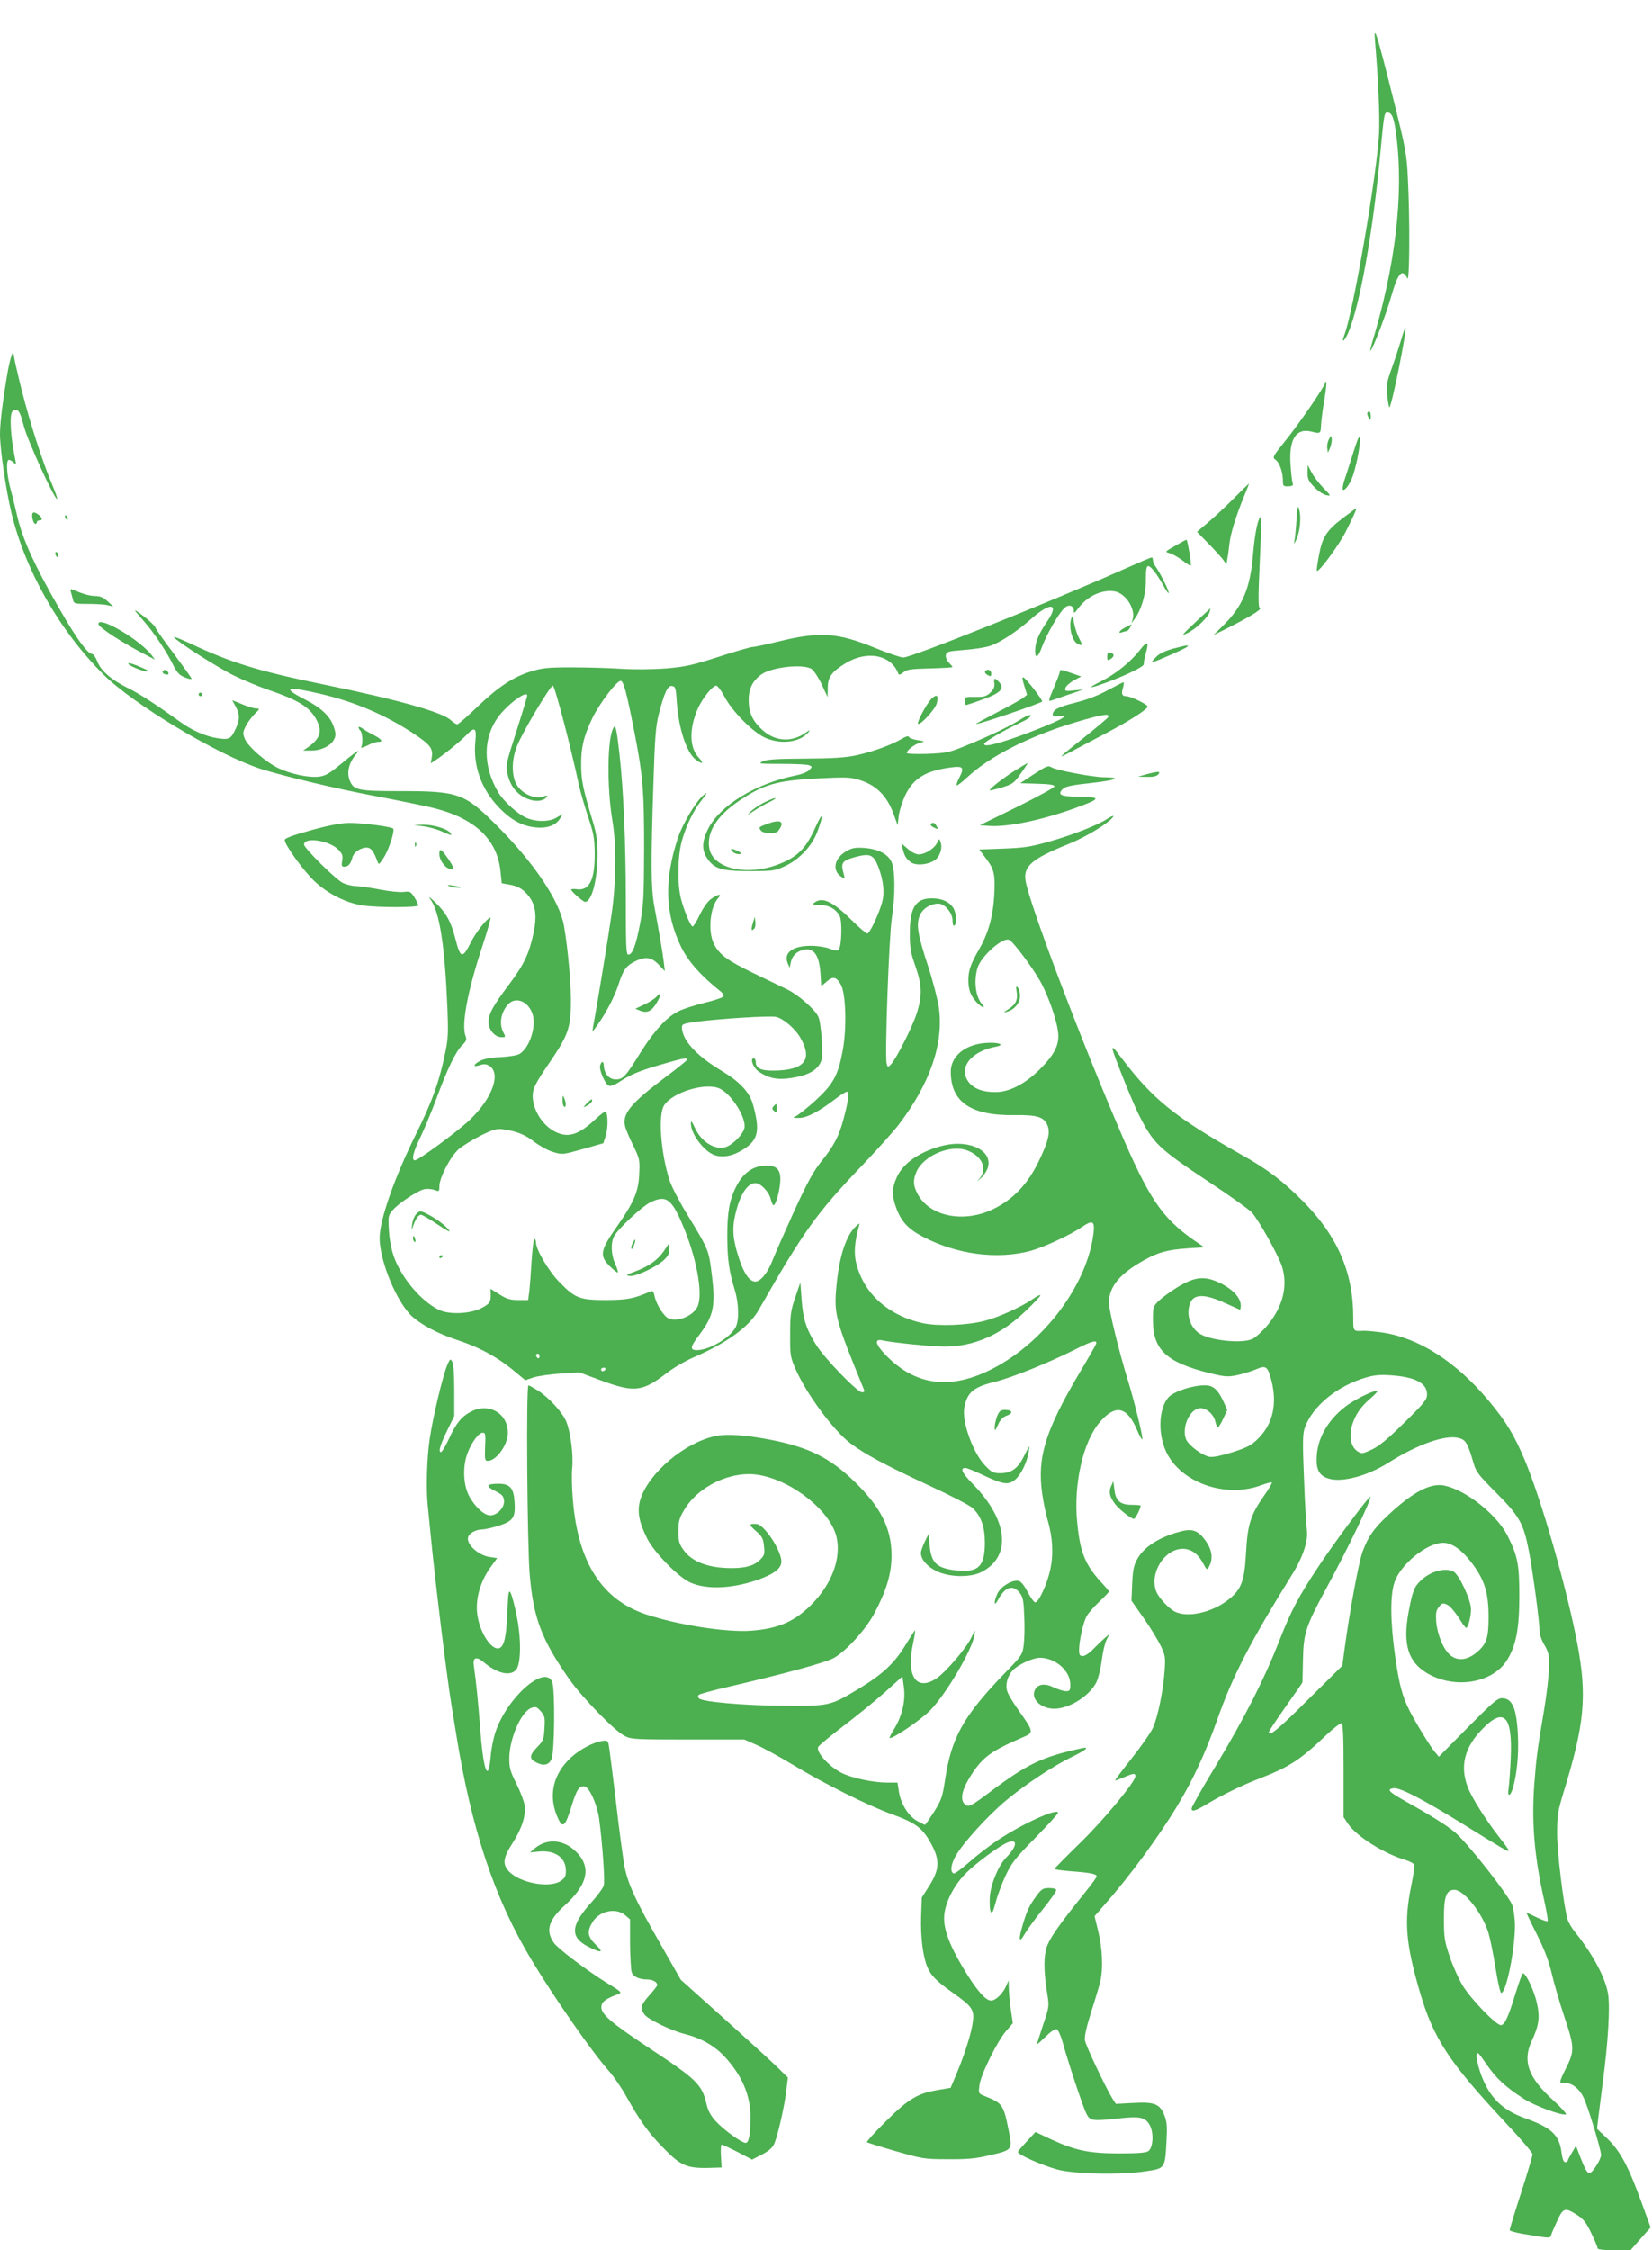 <?xml version="1.0" standalone="no"?>
<!DOCTYPE svg PUBLIC "-//W3C//DTD SVG 20010904//EN"
 "http://www.w3.org/TR/2001/REC-SVG-20010904/DTD/svg10.dtd">
<svg version="1.0" xmlns="http://www.w3.org/2000/svg"
 width="940pt" height="1280pt" viewBox="0 0 940 1280"
 preserveAspectRatio="xMidYMid meet">
<g transform="translate(0,1280) scale(0.1,-0.1)"
fill="#4caf50" stroke="none">
<path d="M7824 12565 c18 -205 28 -426 23 -525 -12 -231 -146 -1012 -198
-1147 -18 -48 0 -36 22 13 67 157 141 569 184 1029 20 216 22 225 39 225 27 0
39 -31 52 -137 42 -334 -7 -741 -140 -1177 -8 -27 -11 -45 -7 -40 16 17 89
209 116 304 39 138 64 166 93 107 13 -27 15 336 3 568 -7 142 -12 168 -90 480
-86 343 -106 405 -97 300z"/>
<path d="M7973 10868 c-12 -40 -36 -113 -54 -163 -29 -82 -32 -96 -25 -158 4
-38 10 -67 12 -64 15 14 101 444 91 453 -2 2 -13 -29 -24 -68z"/>
<path d="M46 10698 c-28 -161 -46 -299 -46 -367 0 -86 34 -318 65 -448 79
-328 272 -668 523 -919 171 -171 654 -460 897 -538 137 -43 430 -113 660 -156
121 -23 264 -52 317 -65 239 -58 368 -179 386 -362 l7 -67 45 -8 c52 -9 86
-31 117 -77 31 -46 38 -107 20 -193 -25 -120 -54 -183 -139 -296 -95 -127
-118 -169 -118 -217 0 -43 37 -85 74 -85 24 0 24 1 10 28 -25 49 -14 114 28
160 44 46 117 15 139 -59 21 -69 -17 -187 -73 -223 -15 -9 -55 -16 -108 -19
-54 -2 -97 -10 -117 -21 -41 -21 -44 -39 -4 -25 21 7 36 7 51 -1 75 -40 24
-187 -110 -313 -70 -66 -289 -227 -309 -227 -21 0 -11 44 28 125 22 44 63 143
92 220 65 177 113 275 149 310 24 23 27 31 19 52 -24 63 10 248 91 496 32 97
55 177 51 177 -17 0 -82 -81 -110 -137 -50 -100 -61 -97 -91 22 -24 94 -53
145 -116 205 -30 28 -39 34 -26 16 53 -70 83 -260 98 -624 5 -129 4 -172 -11
-242 -35 -173 -75 -284 -170 -475 -122 -247 -205 -485 -205 -587 0 -132 99
-370 187 -448 56 -49 148 -97 248 -130 135 -44 240 -101 342 -188 l52 -43 47
16 c25 8 95 18 154 22 l108 6 126 -47 c186 -68 231 -63 370 44 38 29 105 69
150 88 191 82 319 175 373 271 257 450 328 549 588 821 85 89 179 194 209 233
179 235 257 462 228 668 -7 45 -34 150 -61 233 -60 182 -69 238 -47 289 16 39
61 67 106 67 36 0 80 -53 80 -95 0 -22 4 -34 10 -30 16 10 12 73 -6 101 -24
36 -65 54 -122 54 -93 0 -126 -53 -125 -205 0 -75 5 -105 31 -179 38 -107 40
-166 11 -262 -22 -75 -119 -267 -149 -298 -18 -19 -19 -19 -25 6 -11 42 14
735 30 828 20 125 19 276 -3 319 -22 45 -77 72 -155 78 -52 3 -69 0 -102 -19
-68 -40 -82 -110 -28 -145 21 -14 22 -14 12 22 -16 57 -6 70 67 90 86 23 105
14 133 -59 28 -75 35 -143 21 -196 -18 -67 -71 -180 -85 -180 -7 0 -49 36 -94
81 -103 101 -161 128 -205 96 -17 -12 -13 -14 29 -15 52 0 91 -22 113 -63 15
-29 11 -174 -6 -191 -8 -8 -22 -6 -52 6 -23 9 -69 16 -106 16 -103 0 -156 -39
-133 -97 l12 -28 7 33 c8 35 31 58 67 68 61 17 94 -25 101 -130 l5 -76 30 26
c37 32 56 28 81 -16 29 -49 35 -248 11 -376 -26 -141 -53 -190 -155 -284 -49
-44 -99 -84 -112 -89 -20 -9 -18 -10 18 -10 43 -1 114 36 210 110 28 21 56 39
63 39 15 0 9 -50 -20 -158 -25 -94 -54 -150 -126 -239 -46 -58 -79 -118 -157
-288 -54 -119 -109 -244 -122 -278 -26 -67 -67 -117 -96 -117 -33 0 -64 44
-92 128 -36 108 -42 171 -22 255 26 111 68 177 114 177 30 0 78 -50 87 -90 4
-16 10 -32 15 -35 13 -8 40 91 40 147 0 62 -27 83 -101 76 -63 -6 -114 -46
-150 -117 -39 -76 -52 -152 -51 -289 1 -128 10 -192 43 -301 23 -75 25 -171 5
-210 -32 -61 -150 -131 -221 -131 -41 0 -38 18 11 83 88 117 98 169 70 378
-14 107 -19 120 -133 306 -45 73 -90 160 -102 195 -51 154 -68 377 -32 431 51
77 242 133 320 93 67 -35 147 -165 137 -221 -7 -38 -71 -101 -111 -111 -61
-15 -135 32 -171 110 -16 36 -23 44 -23 28 -2 -60 74 -162 136 -183 50 -16
107 -4 169 37 79 53 89 105 48 252 -20 71 -75 129 -183 194 -140 84 -220 173
-221 244 0 19 8 22 89 33 137 17 408 34 445 27 41 -8 109 -65 140 -119 73
-126 23 -186 -156 -187 -71 0 -98 14 -98 51 0 10 -5 19 -11 19 -24 0 -3 -55
30 -77 55 -37 107 -47 182 -35 84 12 136 37 161 76 17 28 19 43 14 139 -4 63
-12 121 -21 136 -21 42 -114 123 -176 153 -30 14 -115 56 -189 91 -153 74
-199 108 -229 170 -34 71 -21 207 25 258 26 28 -2 24 -42 -6 -19 -14 -45 -52
-63 -90 -17 -36 -35 -65 -40 -65 -11 0 -47 84 -66 156 -22 85 -20 243 5 332
24 85 65 171 109 226 36 45 40 57 10 30 -43 -39 -116 -162 -142 -241 -78 -236
-73 -427 15 -612 40 -85 110 -165 213 -248 30 -23 37 -34 29 -43 -6 -6 -55
-22 -109 -35 -53 -13 -118 -34 -144 -47 -66 -32 -138 -110 -216 -234 -86 -139
-100 -154 -142 -154 -36 0 -64 31 -67 75 -1 30 -12 33 -21 5 -8 -24 28 -108
50 -116 8 -4 32 5 53 18 67 45 115 65 241 102 130 38 155 42 149 27 -1 -5 -57
-50 -123 -99 -194 -146 -244 -206 -229 -275 3 -17 24 -67 46 -111 38 -78 39
-84 35 -166 -4 -97 -30 -158 -122 -290 -101 -144 -106 -171 -45 -233 22 -22
43 -38 45 -35 3 3 -4 25 -15 49 -23 52 -26 119 -6 157 22 41 155 166 203 191
90 45 122 25 183 -117 82 -189 121 -396 90 -472 -22 -52 -110 -91 -163 -71
-29 11 -73 80 -83 130 -5 25 -10 30 -23 25 -94 -41 -129 -48 -251 -49 -151 0
-176 9 -266 101 -60 60 -134 185 -134 225 0 10 -4 20 -9 23 -4 3 -11 -52 -16
-122 -4 -70 -10 -149 -13 -177 l-7 -50 -56 0 c-46 0 -66 6 -107 32 l-51 32 1
-33 c1 -43 -5 -52 -55 -78 -63 -32 -182 -37 -239 -9 -101 49 -211 178 -256
300 -15 42 -26 97 -29 151 -5 81 -4 87 21 116 31 37 140 110 178 119 15 4 41
2 58 -3 29 -11 30 -10 30 20 0 49 64 172 111 212 23 19 79 54 125 77 67 33 91
40 121 36 81 -11 130 -30 183 -72 31 -23 79 -50 108 -58 51 -16 54 -15 169 17
l116 33 14 44 c13 42 13 123 -1 136 -3 3 -30 -17 -59 -44 -90 -85 -150 -106
-219 -75 -83 36 -145 140 -136 224 4 33 24 70 82 155 114 166 130 205 134 335
4 100 -15 326 -39 462 -25 143 -173 362 -388 576 -178 177 -214 190 -539 190
-242 0 -267 5 -290 55 -22 48 -9 105 37 159 26 31 -4 11 -92 -62 -64 -53 -86
-65 -123 -70 -60 -6 -156 14 -229 48 -73 35 -173 122 -192 167 -12 30 -12 38
4 70 9 20 32 51 50 70 32 31 33 33 11 33 -13 0 -49 11 -80 24 l-57 23 20 -36
c24 -44 24 -75 0 -126 -27 -59 -37 -64 -104 -54 -69 11 -144 44 -212 93 -130
94 -226 156 -285 186 -106 52 -165 103 -185 155 -10 25 -23 45 -31 45 -24 0
-90 89 -180 247 -147 254 -218 410 -248 546 -8 34 -23 98 -35 141 -21 78 -27
156 -14 169 3 4 15 -1 26 -10 20 -18 20 -17 13 17 -25 122 -33 243 -17 268 5
8 16 12 26 10 13 -2 24 -26 41 -93 22 -84 178 -424 189 -413 3 2 -11 41 -30
86 -55 131 -123 343 -171 531 -24 96 -44 183 -44 193 0 10 -4 18 -8 18 -5 0
-16 -42 -26 -92z m3024 -5614 c0 -8 -4 -12 -10 -9 -5 3 -10 10 -10 16 0 5 5 9
10 9 6 0 10 -7 10 -16z m375 -74 c-3 -5 -10 -10 -16 -10 -5 0 -9 5 -9 10 0 6
7 10 16 10 8 0 12 -4 9 -10z"/>
<path d="M7540 10623 c0 -18 -146 -231 -227 -331 -73 -91 -74 -94 -54 -108 22
-16 41 -71 41 -120 0 -28 3 -31 30 -30 26 1 30 4 25 21 -4 11 -9 59 -12 106
-9 140 32 204 115 185 57 -14 57 -14 59 39 2 28 10 92 19 143 9 51 13 96 10
99 -3 4 -6 2 -6 -4z"/>
<path d="M7780 10448 c0 -7 5 -20 10 -28 8 -12 10 -9 10 13 0 15 -4 27 -10 27
-5 0 -10 -6 -10 -12z"/>
<path d="M7697 10215 c-21 -66 -42 -133 -48 -149 -5 -16 -9 -36 -9 -44 0 -25
31 7 51 53 22 51 52 195 47 232 -3 21 -13 -3 -41 -92z"/>
<path d="M7562 10302 c-7 -13 -12 -35 -10 -50 l4 -27 13 29 c6 16 10 39 9 50
-3 20 -4 20 -16 -2z"/>
<path d="M7440 10112 c0 -36 6 -49 38 -82 20 -22 51 -42 67 -46 30 -6 30 -6
-16 42 -26 27 -56 67 -67 89 l-21 40 -1 -43z"/>
<path d="M7025 9970 c-44 -45 -110 -106 -147 -138 l-67 -57 68 -70 c37 -38 75
-80 84 -93 l15 -24 5 29 c3 15 9 55 12 87 7 62 37 160 85 276 16 39 28 70 27
70 -1 0 -38 -36 -82 -80z"/>
<path d="M7377 9840 c-3 -52 -9 -106 -12 -120 -4 -17 0 -14 11 10 21 45 29
125 17 170 -8 31 -10 23 -16 -60z"/>
<path d="M7642 9854 c-93 -71 -118 -108 -137 -213 -9 -46 -14 -85 -12 -88 11
-10 128 149 166 226 39 77 64 132 58 130 -1 0 -35 -25 -75 -55z"/>
<path d="M186 9881 c-9 -13 4 -61 15 -61 5 0 9 5 9 10 0 6 7 10 16 10 20 0 14
19 -13 37 -14 9 -23 11 -27 4z"/>
<path d="M370 9861 c0 -6 4 -13 10 -16 6 -3 7 1 4 9 -7 18 -14 21 -14 7z"/>
<path d="M7167 9853 c-14 -24 -28 -101 -37 -205 -16 -196 -60 -298 -173 -409
l-52 -51 55 27 c137 68 221 118 209 125 -10 7 -10 60 -1 261 7 139 10 254 8
257 -2 2 -6 0 -9 -5z"/>
<path d="M6686 9695 c-58 -33 -59 -34 -32 -41 15 -4 48 -22 73 -41 25 -19 47
-33 48 -31 6 6 -18 148 -24 148 -3 0 -33 -16 -65 -35z"/>
<path d="M316 9645 c4 -8 8 -15 10 -15 2 0 4 7 4 15 0 8 -4 15 -10 15 -5 0 -7
-7 -4 -15z"/>
<path d="M6410 9569 c-436 -194 -1223 -509 -1270 -509 -14 0 -86 24 -159 54
-215 88 -316 95 -552 37 -70 -17 -136 -31 -147 -31 -11 0 -98 -25 -193 -56
-150 -48 -191 -57 -299 -66 -77 -6 -177 -7 -260 -2 -74 5 -202 8 -285 8 -125
0 -162 -4 -220 -22 -104 -32 -186 -86 -305 -199 -59 -57 -112 -103 -118 -103
-6 0 -22 10 -36 23 -51 47 -297 116 -736 206 -356 73 -517 122 -739 227 -62
29 -108 47 -101 39 24 -29 250 -173 342 -218 51 -25 139 -62 195 -81 167 -57
230 -95 269 -162 41 -70 28 -115 -46 -166 l-25 -17 45 0 c55 -1 109 25 129 60
12 22 13 34 2 68 -18 63 -71 114 -167 163 -133 68 -106 77 91 31 193 -45 364
-118 526 -224 97 -64 114 -86 106 -136 l-6 -35 27 18 c44 28 145 110 176 143
48 50 59 42 51 -37 -14 -137 34 -270 132 -373 72 -75 137 -110 218 -116 65 -5
113 15 135 57 l11 20 -33 -20 c-42 -26 -119 -26 -175 -1 -53 25 -127 93 -159
146 -87 149 -86 308 1 427 54 73 164 154 165 121 0 -5 -27 -95 -61 -201 -61
-191 -62 -193 -50 -248 15 -67 55 -115 113 -138 44 -18 89 -14 108 9 9 11 5
12 -24 3 -49 -15 -123 22 -150 75 -26 55 -24 140 7 216 32 80 188 341 203 341
11 0 105 -361 148 -565 8 -38 32 -119 52 -180 32 -96 37 -122 38 -210 1 -151
-31 -214 -104 -203 -16 3 -30 1 -30 -3 0 -9 68 -69 79 -69 38 0 71 125 71 271
0 75 -6 116 -25 180 -57 189 -67 236 -68 319 -2 106 14 172 64 276 42 86 143
218 162 211 16 -5 32 -65 71 -262 54 -273 61 -349 61 -690 -1 -278 -3 -322
-23 -429 -24 -125 -43 -176 -67 -176 -12 0 -14 46 -14 303 0 328 -13 635 -37
846 -16 140 -22 163 -34 140 -35 -62 -37 -339 -5 -529 23 -136 21 -351 -5
-530 -17 -120 -85 -534 -106 -645 -5 -28 -4 -27 26 15 53 76 97 162 119 229
27 84 43 106 91 131 61 31 96 27 138 -17 l35 -37 -7 59 c-8 60 -22 144 -53
310 -19 105 -20 242 -5 700 8 257 13 324 30 391 33 127 51 166 76 162 19 -3
22 -11 27 -93 11 -150 55 -285 107 -325 37 -29 50 -24 20 8 -57 59 -58 169 -5
287 27 57 82 125 102 125 8 0 29 -28 47 -62 44 -84 159 -200 229 -233 90 -42
202 -28 250 31 11 14 7 13 -17 -4 -80 -56 -173 -50 -245 15 -57 51 -79 100
-79 171 0 64 21 108 71 145 59 43 242 63 288 31 13 -10 39 -49 57 -88 l33 -71
1 52 c0 62 22 92 104 142 124 74 260 45 299 -64 2 -5 14 -1 27 10 19 17 39 20
151 23 71 2 129 5 129 8 0 2 -9 13 -21 25 -11 11 -19 30 -17 42 3 20 11 23
103 30 55 4 122 14 148 23 58 19 152 81 236 155 111 98 161 88 88 -18 -48 -70
-67 -117 -67 -165 0 -49 17 -38 40 25 24 66 96 192 128 220 23 21 52 13 52
-16 0 -18 4 -16 25 13 52 70 137 109 209 96 62 -12 118 -100 101 -158 l-7 -23
17 23 c40 55 65 140 65 222 0 59 3 80 13 80 16 0 50 -45 89 -115 15 -27 28
-44 28 -37 0 15 -45 106 -71 144 -11 14 -19 33 -19 42 0 9 -3 16 -7 15 -5 0
-69 -27 -143 -60z"/>
<path d="M403 9434 c3 -10 9 -30 12 -44 6 -24 9 -25 88 -25 45 0 96 -3 112 -8
l30 -7 -33 30 c-24 22 -42 30 -70 30 -33 1 -66 10 -126 35 -15 7 -17 4 -13
-11z"/>
<path d="M770 9324 c8 -10 34 -41 57 -67 51 -59 124 -168 159 -241 22 -43 35
-57 66 -69 21 -9 38 -12 38 -8 0 5 -45 67 -99 140 -55 72 -102 140 -106 150
-3 10 -33 40 -68 66 -34 27 -55 40 -47 29z"/>
<path d="M6800 9259 c-78 -74 -82 -79 -42 -59 48 23 117 90 125 120 3 11 4 20
4 20 -1 -1 -40 -37 -87 -81z"/>
<path d="M6097 9287 c-19 -50 3 -137 38 -151 26 -10 27 -8 4 36 -12 23 -24 62
-28 87 -5 33 -9 41 -14 28z"/>
<path d="M560 9251 c0 -20 147 -114 289 -186 l33 -17 -18 24 c-67 89 -304 228
-304 179z"/>
<path d="M6403 9231 c-33 -16 -47 -38 -17 -27 9 3 20 6 24 6 5 0 14 9 20 20 6
11 9 19 8 19 -2 -1 -18 -9 -35 -18z"/>
<path d="M6487 9104 c-52 -68 -138 -137 -221 -179 -83 -41 -75 -45 22 -10 116
42 223 94 220 107 -1 7 4 34 11 60 20 69 10 76 -32 22z"/>
<path d="M6677 9111 c-44 -12 -78 -27 -97 -46 -16 -16 -28 -30 -26 -32 4 -4
188 76 201 88 12 12 4 11 -78 -10z"/>
<path d="M6300 9066 c0 -24 2 -25 20 -14 23 15 21 31 -3 36 -12 3 -17 -4 -17
-22z"/>
<path d="M730 9025 c0 -10 83 -45 105 -44 13 0 6 7 -20 18 -54 24 -85 34 -85
26z"/>
<path d="M926 8981 c-3 -5 1 -12 10 -15 20 -8 29 -1 19 13 -8 13 -22 14 -29 2z"/>
<path d="M5605 8981 c-3 -6 4 -15 15 -21 17 -9 20 -8 20 10 0 20 -24 28 -35
11z"/>
<path d="M6030 8978 c0 -7 -16 -48 -34 -91 -29 -67 -32 -77 -16 -72 10 3 56
19 102 35 l83 28 -54 -5 c-48 -6 -53 -4 -49 13 2 10 23 29 46 43 l44 23 -54
19 c-64 22 -68 22 -68 7z"/>
<path d="M5828 8900 l16 -52 -24 -19 c-14 -10 -80 -47 -147 -81 -67 -35 -120
-64 -119 -66 6 -6 376 120 376 128 0 13 -93 133 -107 137 -8 3 -6 -12 5 -47z"/>
<path d="M5658 8912 c2 -20 -4 -34 -23 -52 -23 -21 -36 -25 -86 -24 -56 1 -59
0 -59 -22 0 -13 3 -24 7 -24 4 0 48 14 96 32 101 36 125 62 92 98 -25 27 -32
25 -27 -8z"/>
<path d="M6303 8874 c-54 -30 -118 -54 -185 -71 -97 -24 -128 -40 -128 -69 0
-9 12 -11 38 -8 35 5 36 4 18 -10 -24 -19 -245 -107 -342 -135 -77 -23 -104
-26 -104 -12 0 11 114 78 203 119 38 17 66 36 62 42 -3 6 -22 0 -46 -15 -63
-41 -188 -101 -310 -151 -109 -45 -119 -47 -231 -52 -70 -2 -118 0 -118 5 0
16 44 50 75 58 30 8 29 8 -14 15 -25 4 -47 12 -49 18 -2 8 -18 3 -45 -13 -59
-34 -159 -70 -253 -91 -60 -13 -129 -18 -289 -19 -160 -1 -218 -4 -243 -15
-31 -14 -25 -15 105 -15 76 0 146 -3 157 -8 18 -7 18 -8 1 -27 -9 -10 -42 -24
-74 -30 -231 -46 -436 -171 -504 -309 -33 -67 -34 -117 -4 -162 40 -61 82 -74
242 -74 133 0 143 1 203 29 80 37 152 114 182 193 36 96 34 123 -3 42 -55
-124 -97 -172 -188 -213 -185 -85 -400 -45 -423 78 -17 91 43 186 171 272 137
92 213 114 440 126 156 8 189 8 235 -6 102 -29 164 -90 203 -197 l23 -63 6 54
c4 30 21 83 38 118 46 96 118 139 261 157 67 9 75 -1 47 -56 -12 -22 -19 -43
-16 -46 3 -3 29 17 58 44 129 121 354 235 612 313 158 47 206 55 191 30 -4 -6
-63 -56 -133 -112 -162 -129 -162 -129 -67 -78 44 23 132 70 195 103 129 68
230 133 230 148 0 12 -97 59 -122 59 -24 0 -29 13 -18 49 5 17 6 31 2 30 -4 0
-44 -21 -89 -45z"/>
<path d="M1130 8850 c0 -5 5 -10 10 -10 6 0 10 5 10 10 0 6 -4 10 -10 10 -5 0
-10 -4 -10 -10z"/>
<path d="M5298 8823 c-28 -30 -82 -132 -74 -140 11 -11 96 81 106 115 13 48 0
58 -32 25z"/>
<path d="M2040 8663 c0 -5 5 -14 11 -20 12 -12 15 -75 4 -93 -4 -6 11 -2 34 9
22 12 49 21 61 21 32 0 24 14 -22 38 -24 12 -53 29 -65 38 -13 9 -23 12 -23 7z"/>
<path d="M5780 8420 c-66 -41 -154 -109 -148 -116 2 -1 33 6 69 17 61 19 69
24 108 80 23 32 40 59 39 59 -2 0 -32 -18 -68 -40z"/>
<path d="M5884 8397 l-79 -52 98 -3 c68 -2 97 -6 97 -15 0 -7 -96 -59 -213
-117 l-212 -104 55 -4 c109 -7 307 35 500 106 140 52 139 58 -12 61 -84 1
-102 12 -71 43 16 15 48 22 168 35 141 16 171 31 64 32 -66 1 -270 40 -295 56
-19 12 -28 9 -100 -38z"/>
<path d="M6520 8395 l-45 -13 51 -1 c35 -1 56 4 64 14 10 12 9 15 -6 14 -11
-1 -39 -7 -64 -14z"/>
<path d="M4345 8234 c-27 -14 -61 -37 -75 -51 -22 -22 -19 -21 22 6 25 17 66
40 90 51 23 11 36 20 28 20 -8 0 -37 -12 -65 -26z"/>
<path d="M6295 8139 c-54 -34 -197 -90 -325 -126 -106 -30 -145 -36 -261 -40
l-137 -5 39 -52 c47 -62 53 -91 46 -215 -7 -114 -34 -212 -86 -301 -47 -81
-61 -121 -61 -176 0 -54 14 -91 48 -126 28 -30 55 -39 30 -10 -37 42 -48 131
-26 206 20 67 143 176 180 160 22 -9 128 -150 175 -232 51 -90 104 -246 105
-312 2 -62 -30 -118 -108 -195 -82 -81 -170 -126 -246 -127 -72 -1 -122 17
-153 53 -66 80 5 177 150 205 61 11 15 28 -61 21 -114 -9 -194 -76 -194 -163
0 -173 115 -251 364 -247 125 2 167 -10 186 -58 17 -41 6 -89 -50 -206 -63
-129 -143 -213 -255 -269 -170 -84 -368 -44 -435 87 -24 45 -25 78 -6 122 40
94 194 159 290 123 84 -32 116 -104 71 -158 -19 -22 -19 -22 7 1 15 13 32 39
38 57 32 96 -98 163 -248 129 -130 -31 -230 -97 -268 -179 -29 -62 -30 -109
-4 -178 28 -76 69 -120 150 -162 194 -102 423 -132 615 -81 73 20 227 91 290
135 60 41 74 36 68 -27 -32 -293 -276 -624 -574 -778 -240 -124 -442 -98 -611
79 -56 58 -64 91 -20 82 66 -14 287 -36 355 -36 168 0 320 66 459 199 49 46
88 88 88 93 0 5 -21 -5 -46 -23 -64 -44 -197 -104 -274 -123 -99 -25 -260 -31
-347 -13 -204 44 -346 176 -384 355 -10 51 -5 112 17 192 7 24 7 25 -13 7 -58
-51 -98 -172 -114 -347 -14 -156 -6 -186 158 -587 3 -8 -2 -13 -12 -13 -26 0
-206 186 -258 265 -59 93 -78 151 -86 265 l-7 95 -29 -85 c-26 -76 -29 -99
-29 -210 -1 -118 1 -129 30 -196 61 -141 217 -352 313 -424 81 -61 196 -123
441 -237 124 -57 238 -116 254 -131 48 -45 70 -106 70 -197 0 -141 -40 -175
-180 -156 -96 14 -125 44 -134 138 l-6 68 -22 -45 c-12 -25 -22 -53 -22 -63 0
-37 35 -78 89 -104 71 -35 193 -38 256 -5 173 89 152 296 -52 503 -60 62 -72
89 -39 89 7 0 52 -18 100 -41 116 -54 144 -58 183 -25 33 28 67 98 77 161 6
38 5 37 -25 -23 -36 -75 -73 -102 -138 -102 -39 0 -49 5 -86 44 -69 71 -133
251 -118 329 16 87 52 117 175 147 96 24 303 107 458 185 95 48 126 56 116 29
-3 -8 -45 -82 -93 -162 -196 -331 -242 -482 -213 -688 7 -49 21 -118 32 -154
28 -97 33 -192 14 -278 -16 -79 -66 -187 -85 -187 -7 0 -27 27 -44 60 -22 41
-39 61 -54 63 -36 5 -99 -33 -117 -72 -23 -49 -20 -81 3 -36 40 75 86 89 125
37 17 -23 21 -46 24 -133 3 -57 1 -130 -3 -161 -7 -55 -9 -59 -114 -167 -230
-239 -299 -363 -334 -604 -14 -92 -20 -111 -62 -178 -26 -40 -49 -74 -52 -74
-4 0 -25 11 -48 24 -49 29 -92 101 -101 170 l-7 46 -59 0 c-79 0 -201 26 -259
55 -73 37 -145 117 -134 147 3 8 68 62 143 119 75 57 182 144 237 193 l100 90
8 -61 c11 -76 -10 -164 -54 -236 -17 -27 -29 -51 -27 -53 11 -10 173 99 229
155 90 90 241 346 254 431 5 33 4 32 -18 -15 -30 -62 -145 -196 -198 -232
-113 -75 -173 9 -135 192 9 43 15 79 13 81 -1 2 -27 -38 -57 -87 -62 -102
-130 -165 -270 -249 -154 -93 -164 -95 -415 -93 -229 1 -468 22 -488 42 -7 7
-7 14 -1 20 5 5 81 26 169 46 322 75 550 137 598 163 70 38 184 163 234 258
69 132 96 224 96 329 -1 153 -63 275 -216 422 -137 132 -258 191 -472 233
-146 28 -251 35 -315 21 -175 -37 -378 -209 -426 -359 -20 -66 -10 -127 38
-223 39 -78 173 -216 242 -249 96 -46 255 -37 408 21 91 36 122 67 112 113
-15 73 -100 194 -139 197 -45 3 -46 -3 -5 -39 37 -33 43 -44 47 -87 5 -45 2
-53 -22 -77 -34 -34 -81 -48 -162 -48 -131 0 -225 35 -273 102 -26 36 -30 50
-30 107 0 55 5 75 30 117 79 140 272 231 428 204 193 -33 412 -209 443 -358
24 -115 -25 -253 -131 -366 -100 -106 -195 -150 -354 -162 -139 -11 -416 32
-598 92 -252 83 -389 296 -418 649 -6 66 -8 149 -4 185 7 80 -10 207 -35 266
-24 54 -97 133 -160 174 -26 16 -51 30 -54 30 -14 0 -7 -900 7 -1075 21 -249
67 -371 226 -598 77 -108 258 -294 315 -322 37 -19 62 -20 360 -20 l320 0 70
-31 c39 -17 129 -66 200 -109 185 -112 430 -234 570 -285 138 -50 176 -79 226
-173 47 -89 45 -141 -12 -232 l-44 -69 -4 -111 c-3 -113 10 -224 36 -285 19
-47 53 -81 145 -146 108 -76 122 -96 114 -161 -7 -63 -45 -184 -92 -297 l-35
-83 -71 -12 c-117 -19 -169 -51 -297 -178 -63 -62 -111 -116 -108 -119 2 -3
76 -26 163 -51 154 -44 163 -46 299 -46 112 -1 159 4 235 22 132 31 132 30
109 144 -29 144 -35 153 -133 192 -38 15 -39 15 -33 62 6 58 101 252 153 311
l37 43 -12 82 c-6 45 -11 100 -11 122 l-1 40 -14 -32 c-19 -44 -59 -83 -86
-83 -32 0 -85 62 -159 186 -83 139 -114 229 -107 303 8 74 56 168 121 233 57
59 196 161 241 178 59 22 52 -24 -12 -89 -42 -43 -86 -149 -91 -222 -2 -36 0
-74 5 -83 8 -14 13 -3 28 51 9 37 35 106 56 152 35 74 53 98 169 216 71 73
130 137 130 143 0 30 -205 -63 -345 -157 -49 -33 -123 -90 -163 -126 -41 -36
-79 -64 -85 -62 -22 7 -17 52 12 102 43 74 182 227 285 313 109 91 271 198
377 249 77 37 101 58 57 49 -230 -50 -312 -89 -531 -254 -88 -66 -112 -80
-127 -72 -42 22 -32 83 28 176 66 101 112 134 295 213 60 25 58 32 -23 146
-32 44 -62 94 -68 112 -13 40 -1 86 30 121 30 33 115 72 155 72 88 0 173 -74
173 -152 0 -34 -3 -38 -25 -38 -13 0 -44 10 -68 21 -50 25 -90 20 -107 -11
-28 -52 30 -110 110 -110 86 1 201 74 239 152 11 24 25 80 30 125 6 46 18 98
27 115 l17 33 -24 -20 c-13 -11 -42 -39 -65 -62 -23 -25 -50 -43 -62 -43 -19
0 -22 6 -22 38 1 50 23 150 42 187 9 17 41 54 72 83 31 29 56 56 56 59 0 3
-23 30 -51 60 -84 93 -113 164 -129 325 -24 221 32 470 130 581 88 101 153 86
210 -48 16 -38 30 -61 30 -50 0 28 -45 210 -80 325 -54 175 -110 405 -110 449
0 92 60 165 202 244 80 44 130 58 246 66 l94 6 -64 44 c-179 127 -252 235
-422 634 -234 548 -513 1288 -531 1410 -12 80 39 123 240 204 88 36 181 89
235 133 39 33 31 39 -15 9z"/>
<path d="M4381 8119 c-65 -23 -67 -24 -51 -44 15 -18 84 -20 97 -2 39 49 20
68 -46 46z"/>
<path d="M1768 8077 c-105 -29 -148 -45 -148 -55 0 -28 110 -180 172 -237 74
-69 176 -120 268 -135 85 -13 320 -13 320 0 0 6 -10 26 -22 46 -21 33 -26 35
-63 30 -22 -2 -84 4 -138 15 -54 10 -114 19 -134 19 -19 0 -51 8 -71 17 -39
17 -222 199 -222 219 0 45 141 24 193 -27 25 -25 29 -36 24 -64 -5 -29 -3 -35
12 -35 23 0 37 17 46 53 8 31 54 60 88 55 20 -3 34 -23 54 -76 8 -23 9 -22 36
19 29 44 65 154 54 166 -12 11 -180 33 -252 32 -48 -1 -116 -14 -217 -42z"/>
<path d="M5296 8111 c-3 -4 6 -13 20 -19 23 -11 24 -10 14 8 -11 21 -25 26
-34 11z"/>
<path d="M2410 8100 c30 -4 77 -17 103 -29 57 -25 63 -26 48 -7 -19 23 -100
46 -155 45 l-51 -2 55 -7z"/>
<path d="M5332 8006 c-14 -32 -68 -66 -104 -66 -16 0 -42 13 -63 32 l-36 31 7
-29 c10 -43 22 -62 49 -80 31 -20 102 -12 138 16 27 22 41 69 29 101 -8 20 -8
20 -20 -5z"/>
<path d="M2361 7994 c0 -11 3 -14 6 -6 3 7 2 16 -1 19 -3 4 -6 -2 -5 -13z"/>
<path d="M4160 7970 c0 -14 29 -32 48 -28 15 2 12 6 -14 19 -19 9 -34 13 -34
9z"/>
<path d="M2500 7942 c0 -34 30 -77 60 -85 28 -7 25 7 -10 58 -39 57 -50 63
-50 27z"/>
<path d="M2555 7760 c19 -8 73 -14 64 -6 -2 2 -22 6 -44 9 -28 5 -34 4 -20 -3z"/>
<path d="M4284 7550 c-12 -38 -9 -49 7 -33 6 6 9 23 7 39 l-4 29 -10 -35z"/>
<path d="M5785 7159 c8 -45 -5 -73 -48 -100 -28 -18 -29 -20 -7 -14 42 12 74
50 74 90 0 19 -6 41 -13 48 -10 10 -11 5 -6 -24z"/>
<path d="M3735 7130 c-10 -11 -41 -31 -69 -44 l-51 -24 30 -12 c39 -15 66 0
95 52 25 44 22 58 -5 28z"/>
<path d="M6330 6834 c0 -19 110 -294 147 -369 88 -174 108 -193 424 -403 107
-71 206 -142 221 -158 40 -43 152 -244 173 -309 35 -114 3 -235 -92 -344 -25
-28 -58 -58 -74 -66 -58 -31 -250 -10 -308 32 -41 30 -63 81 -58 133 10 91 72
101 214 35 42 -19 77 -35 79 -35 2 0 4 11 4 24 0 42 -42 89 -110 124 -91 46
-148 42 -247 -18 -40 -24 -88 -59 -108 -78 -34 -33 -35 -36 -35 -111 0 -170
78 -242 328 -303 83 -20 98 -21 152 -10 33 7 81 22 107 33 57 24 66 18 88 -66
33 -130 8 -244 -74 -326 -40 -40 -60 -51 -146 -79 -64 -20 -111 -30 -132 -27
-41 7 -119 64 -134 99 -28 68 22 178 82 178 37 0 77 -38 85 -80 4 -16 10 -30
14 -30 3 0 17 22 30 50 l23 50 -19 42 c-33 73 -60 98 -108 98 -71 0 -178 -35
-208 -69 -54 -61 -61 -203 -14 -306 81 -178 339 -270 543 -193 30 11 57 18 60
15 2 -3 -18 -38 -46 -77 -75 -108 -92 -160 -101 -322 -9 -163 -26 -209 -101
-268 -93 -73 -233 -104 -305 -67 -36 19 -91 79 -105 114 -40 105 47 243 151
243 46 0 85 -27 113 -78 24 -44 25 -45 37 -22 23 43 17 91 -17 141 -45 65 -78
77 -155 55 -119 -33 -204 -89 -240 -160 -17 -31 -23 -64 -26 -136 l-4 -95 72
-103 c40 -57 83 -129 97 -159 24 -51 25 -63 19 -142 -8 -110 -37 -252 -65
-318 -13 -28 -67 -106 -121 -174 -54 -68 -97 -125 -95 -127 1 -1 23 7 49 18
56 24 66 25 66 6 0 -31 -180 -249 -316 -381 -79 -77 -144 -143 -144 -146 0 -3
41 -9 91 -13 112 -8 149 -16 149 -29 0 -5 -25 -41 -56 -79 -170 -211 -223
-288 -234 -345 -12 -57 -9 -139 11 -258 9 -56 7 -67 -26 -164 -19 -58 -35
-107 -35 -110 0 -3 22 17 49 43 29 29 55 47 64 43 7 -3 22 -34 32 -69 33 -121
117 -373 136 -411 22 -43 33 -44 192 -27 114 13 146 5 170 -41 23 -44 18 -126
-9 -146 -13 -9 -58 -13 -164 -13 -172 0 -250 16 -389 80 l-89 42 -48 -52 c-27
-29 -51 -56 -52 -61 -5 -14 137 -77 226 -101 96 -26 367 -31 505 -9 106 16
106 16 114 168 5 83 3 111 -11 148 -26 67 -56 79 -179 72 l-98 -5 -20 31 c-41
68 -151 300 -156 331 -3 22 8 73 36 162 23 71 46 149 52 174 16 72 12 181 -11
279 l-22 91 59 68 c143 162 308 387 413 562 89 147 159 299 225 485 88 250
187 442 428 830 62 99 92 193 83 253 -3 20 -11 150 -16 288 -9 216 -8 257 5
294 43 121 185 238 350 285 44 13 79 16 139 12 140 -10 206 -45 206 -109 0
-29 -15 -48 -130 -161 -96 -95 -144 -134 -185 -153 -52 -24 -57 -25 -80 -10
-38 25 -50 82 -32 147 19 62 48 106 107 156 22 19 39 37 37 40 -10 9 -108 -37
-165 -76 -105 -74 -171 -179 -179 -286 -7 -82 12 -120 68 -136 76 -23 219 15
340 91 168 106 324 160 400 140 40 -11 50 -29 83 -141 14 -50 28 -69 129 -170
132 -133 156 -174 186 -330 22 -112 61 -403 61 -457 0 -18 12 -54 28 -80 24
-41 27 -57 26 -127 -1 -44 -13 -150 -27 -235 -41 -241 -45 -275 -57 -431 -16
-217 1 -413 56 -657 14 -63 23 -116 20 -120 -4 -3 -31 6 -62 21 -30 15 -56 27
-58 27 -2 0 24 -55 58 -122 44 -88 68 -151 85 -223 13 -55 45 -167 73 -250 58
-173 58 -193 5 -297 -19 -37 -32 -69 -29 -73 3 -3 17 -5 32 -5 35 0 76 -32 99
-79 24 -46 101 -299 101 -330 0 -12 -14 -43 -31 -67 -38 -55 -45 -51 -84 47
l-28 72 -23 -39 c-13 -22 -24 -42 -24 -46 0 -5 -6 -8 -14 -8 -9 0 -16 18 -21
54 -12 100 -56 142 -204 195 -140 50 -212 124 -261 270 -11 35 -20 75 -18 90
3 23 8 18 55 -50 55 -81 109 -131 213 -198 61 -40 216 -97 240 -89 6 2 -26 38
-72 80 -142 129 -176 222 -123 337 42 90 48 135 30 216 -15 69 -62 170 -79
170 -4 0 -23 -49 -41 -109 -43 -141 -64 -186 -85 -186 -28 0 -176 154 -219
228 -22 37 -55 110 -72 162 -29 85 -33 107 -33 210 -1 130 13 170 59 170 55 0
159 -132 194 -244 10 -34 29 -125 41 -204 14 -86 27 -141 33 -139 29 9 77 247
77 384 0 38 -7 90 -15 115 -20 56 -254 354 -327 416 -48 40 -136 95 -302 188
-74 42 -86 57 -46 62 37 4 163 -61 396 -205 224 -139 254 -157 259 -151 2 2
-19 33 -47 68 -82 104 -165 236 -187 295 -45 120 -18 226 84 330 122 126 172
75 161 -165 -3 -74 -9 -152 -12 -172 -9 -50 9 -50 24 0 23 78 34 190 29 297
-7 158 -32 215 -91 215 -26 0 -53 -24 -195 -167 l-164 -166 -24 29 c-28 34
-111 170 -143 234 -41 80 -59 151 -81 304 -28 197 -30 352 -4 426 34 102 185
224 276 224 51 1 110 -42 169 -122 68 -92 90 -164 90 -301 0 -121 -12 -155
-72 -204 -51 -41 -105 -46 -145 -13 -40 33 -74 116 -81 191 -3 50 -1 64 16 85
17 22 22 23 46 12 15 -6 43 -39 64 -71 20 -33 40 -60 44 -61 11 0 28 62 28
107 0 51 -68 196 -99 213 -48 25 -133 2 -188 -52 -37 -36 -46 -59 -69 -183
-32 -178 -2 -278 105 -342 158 -94 377 -58 458 77 50 82 68 178 68 365 0 176
-10 225 -67 339 -60 119 -232 257 -357 285 -80 18 -181 -35 -325 -170 -79 -74
-112 -121 -143 -206 -22 -61 -73 -335 -103 -558 l-12 -90 -194 -192 c-171
-171 -224 -214 -224 -185 0 5 43 69 95 143 52 73 95 136 96 139 0 3 2 61 3
130 3 149 16 189 130 400 124 228 263 516 253 526 -6 6 -210 -268 -294 -396
-113 -169 -158 -255 -224 -424 -84 -215 -191 -426 -358 -705 -78 -129 -141
-240 -141 -248 0 -21 21 -15 84 23 89 53 201 108 302 147 170 66 228 103 377
244 43 41 84 72 90 70 9 -3 12 -72 12 -268 l0 -265 25 -38 c48 -71 204 -170
329 -207 23 -7 45 -19 48 -26 3 -7 -5 -63 -18 -125 -40 -198 -30 -324 48 -592
78 -271 166 -405 496 -758 81 -86 147 -164 147 -173 0 -9 -29 -108 -65 -219
-36 -111 -65 -206 -65 -212 0 -5 35 -15 78 -22 155 -26 151 -26 158 -6 3 11
19 47 35 82 33 72 44 76 111 33 38 -24 53 -43 82 -104 20 -41 36 -79 36 -86 0
-7 30 -11 94 -11 l94 0 57 65 57 64 -52 143 c-75 206 -121 291 -193 361 l-60
57 6 53 c4 28 15 121 26 205 31 233 43 432 31 509 -15 92 -85 224 -187 351
-19 23 -39 57 -44 75 -22 77 -59 378 -59 487 0 103 4 127 35 230 122 394 136
552 80 850 -61 318 -201 808 -298 1042 -59 141 -107 222 -207 341 -184 220
-395 356 -603 387 -43 6 -92 11 -110 10 -58 -3 -57 -5 -57 79 0 255 -91 463
-290 662 -114 114 -197 177 -345 260 -384 217 -505 315 -686 554 -40 53 -49
62 -49 49z"/>
<path d="M3201 6543 c-1 -17 4 -35 9 -38 12 -7 12 22 0 50 -7 17 -9 15 -9 -12z"/>
<path d="M3339 6524 c-23 -25 -23 -26 -2 -15 23 12 38 29 31 37 -3 2 -15 -8
-29 -22z"/>
<path d="M4401 6506 c-9 -10 -8 -16 4 -26 13 -11 15 -8 15 14 0 30 -3 32 -19
12z"/>
<path d="M2366 5891 c-9 -10 -19 -36 -21 -57 -4 -31 -3 -34 4 -13 15 44 31 69
46 69 8 0 51 -25 95 -55 47 -32 75 -47 67 -35 -18 26 -70 65 -119 91 -46 24
-51 24 -72 0z"/>
<path d="M2350 5756 c0 -8 4 -17 9 -20 5 -4 7 3 4 14 -6 23 -13 26 -13 6z"/>
<path d="M3600 5729 c-6 -11 -10 -25 -7 -32 2 -6 9 3 15 21 12 36 8 42 -8 11z"/>
<path d="M3777 5683 c-35 -50 -83 -85 -162 -115 -53 -20 -57 -23 -31 -26 36
-4 160 55 199 96 21 21 28 38 25 58 l-3 29 -28 -42z"/>
<path d="M2500 5649 c0 -5 5 -7 10 -4 6 3 10 8 10 11 0 2 -4 4 -10 4 -5 0 -10
-5 -10 -11z"/>
<path d="M2545 5035 c-26 -62 -82 -298 -100 -420 -16 -108 -21 -281 -11 -380
3 -27 10 -99 16 -160 25 -260 92 -811 120 -980 5 -33 17 -105 26 -160 87 -542
218 -934 428 -1283 128 -213 342 -521 435 -626 31 -35 78 -103 105 -152 75
-135 123 -202 200 -282 110 -114 141 -128 281 -124 l61 2 -4 65 c-2 36 0 65 4
65 5 0 46 -19 91 -42 l82 -43 57 29 c43 23 60 39 71 65 20 48 60 225 68 307
l8 66 -74 72 c-41 39 -178 164 -305 278 l-230 206 -119 209 c-136 237 -178
328 -200 428 -8 39 -31 207 -50 375 -20 168 -39 316 -42 329 -5 20 -10 22 -37
18 -50 -8 -121 -45 -171 -89 -110 -97 -139 -227 -78 -355 25 -54 40 -41 73 66
31 102 46 125 77 119 27 -5 71 -103 82 -183 18 -133 34 -351 27 -378 -3 -15
-34 -57 -68 -95 -123 -135 -127 -202 -18 -257 73 -37 88 -32 40 13 -47 45 -51
76 -18 129 39 64 133 83 185 39 l28 -24 0 -139 c1 -76 5 -148 9 -161 9 -26 42
-42 90 -42 30 0 56 -15 56 -32 0 -4 -20 -30 -45 -58 -49 -55 -54 -73 -28 -109
18 -27 152 -92 228 -111 95 -24 170 -67 228 -129 100 -109 147 -219 147 -345
0 -96 -9 -146 -27 -146 -23 0 -124 73 -169 122 -30 32 -45 60 -54 99 -26 111
-54 139 -322 316 -226 150 -281 198 -276 240 3 28 26 44 97 70 21 8 17 13 -62
61 -115 71 -281 196 -305 230 -49 69 -31 130 62 214 137 124 154 226 52 316
-69 60 -158 63 -223 8 l-27 -23 52 5 c91 8 152 -35 152 -109 0 -33 -5 -42 -32
-60 -66 -41 -232 -9 -293 57 -37 40 -32 77 21 159 54 84 78 159 69 218 -4 23
-25 78 -47 122 -34 67 -40 89 -40 141 0 113 67 268 126 289 25 8 31 6 53 -19
23 -27 25 -36 21 -98 -3 -62 -7 -71 -41 -106 -45 -46 -47 -67 -6 -87 41 -22
71 -16 87 18 18 37 21 399 4 440 -42 100 -256 -88 -322 -284 -12 -35 -25 -98
-28 -141 -14 -160 -43 -77 -61 177 -11 141 -19 225 -35 343 -6 45 15 51 55 18
77 -65 151 -83 185 -45 29 33 31 175 4 308 -11 57 -27 115 -34 129 -11 22 -14
8 -19 -109 -6 -141 -18 -193 -45 -204 -45 -17 -116 93 -127 200 -9 83 19 179
74 257 l40 55 -41 6 c-66 9 -137 74 -124 114 7 23 46 43 80 43 13 0 54 9 90
20 86 27 100 47 94 136 -5 80 -26 104 -92 104 -68 0 -74 -14 -19 -41 40 -20
49 -29 51 -55 4 -39 -38 -84 -79 -84 -34 0 -89 51 -121 113 -32 63 -36 166 -8
240 23 62 64 117 86 117 17 0 18 -5 14 -92 -2 -61 0 -68 16 -68 49 1 114 92
114 159 0 111 -107 174 -208 122 -55 -28 -87 -67 -126 -153 -20 -43 -41 -78
-47 -78 -16 0 -4 42 39 130 l37 75 0 145 c0 91 -4 152 -12 165 -10 18 -12 16
-28 -20z"/>
<path d="M5674 4745 c-7 -19 -14 -47 -14 -62 0 -26 2 -25 19 13 13 29 28 44
51 52 37 14 31 32 -11 32 -25 0 -33 -6 -45 -35z"/>
<path d="M6322 4346 c-14 -32 -9 -58 21 -99 20 -29 93 -87 109 -87 8 0 38 59
38 75 0 3 -22 5 -49 5 -67 0 -93 23 -100 86 l-6 48 -13 -28z"/>
<path d="M5899 2018 c-43 -59 -54 -82 -79 -165 -27 -90 -22 -111 12 -52 14 24
60 87 102 139 42 52 76 101 76 108 0 7 -15 12 -40 12 -35 0 -43 -5 -71 -42z"/>
</g>
</svg>

